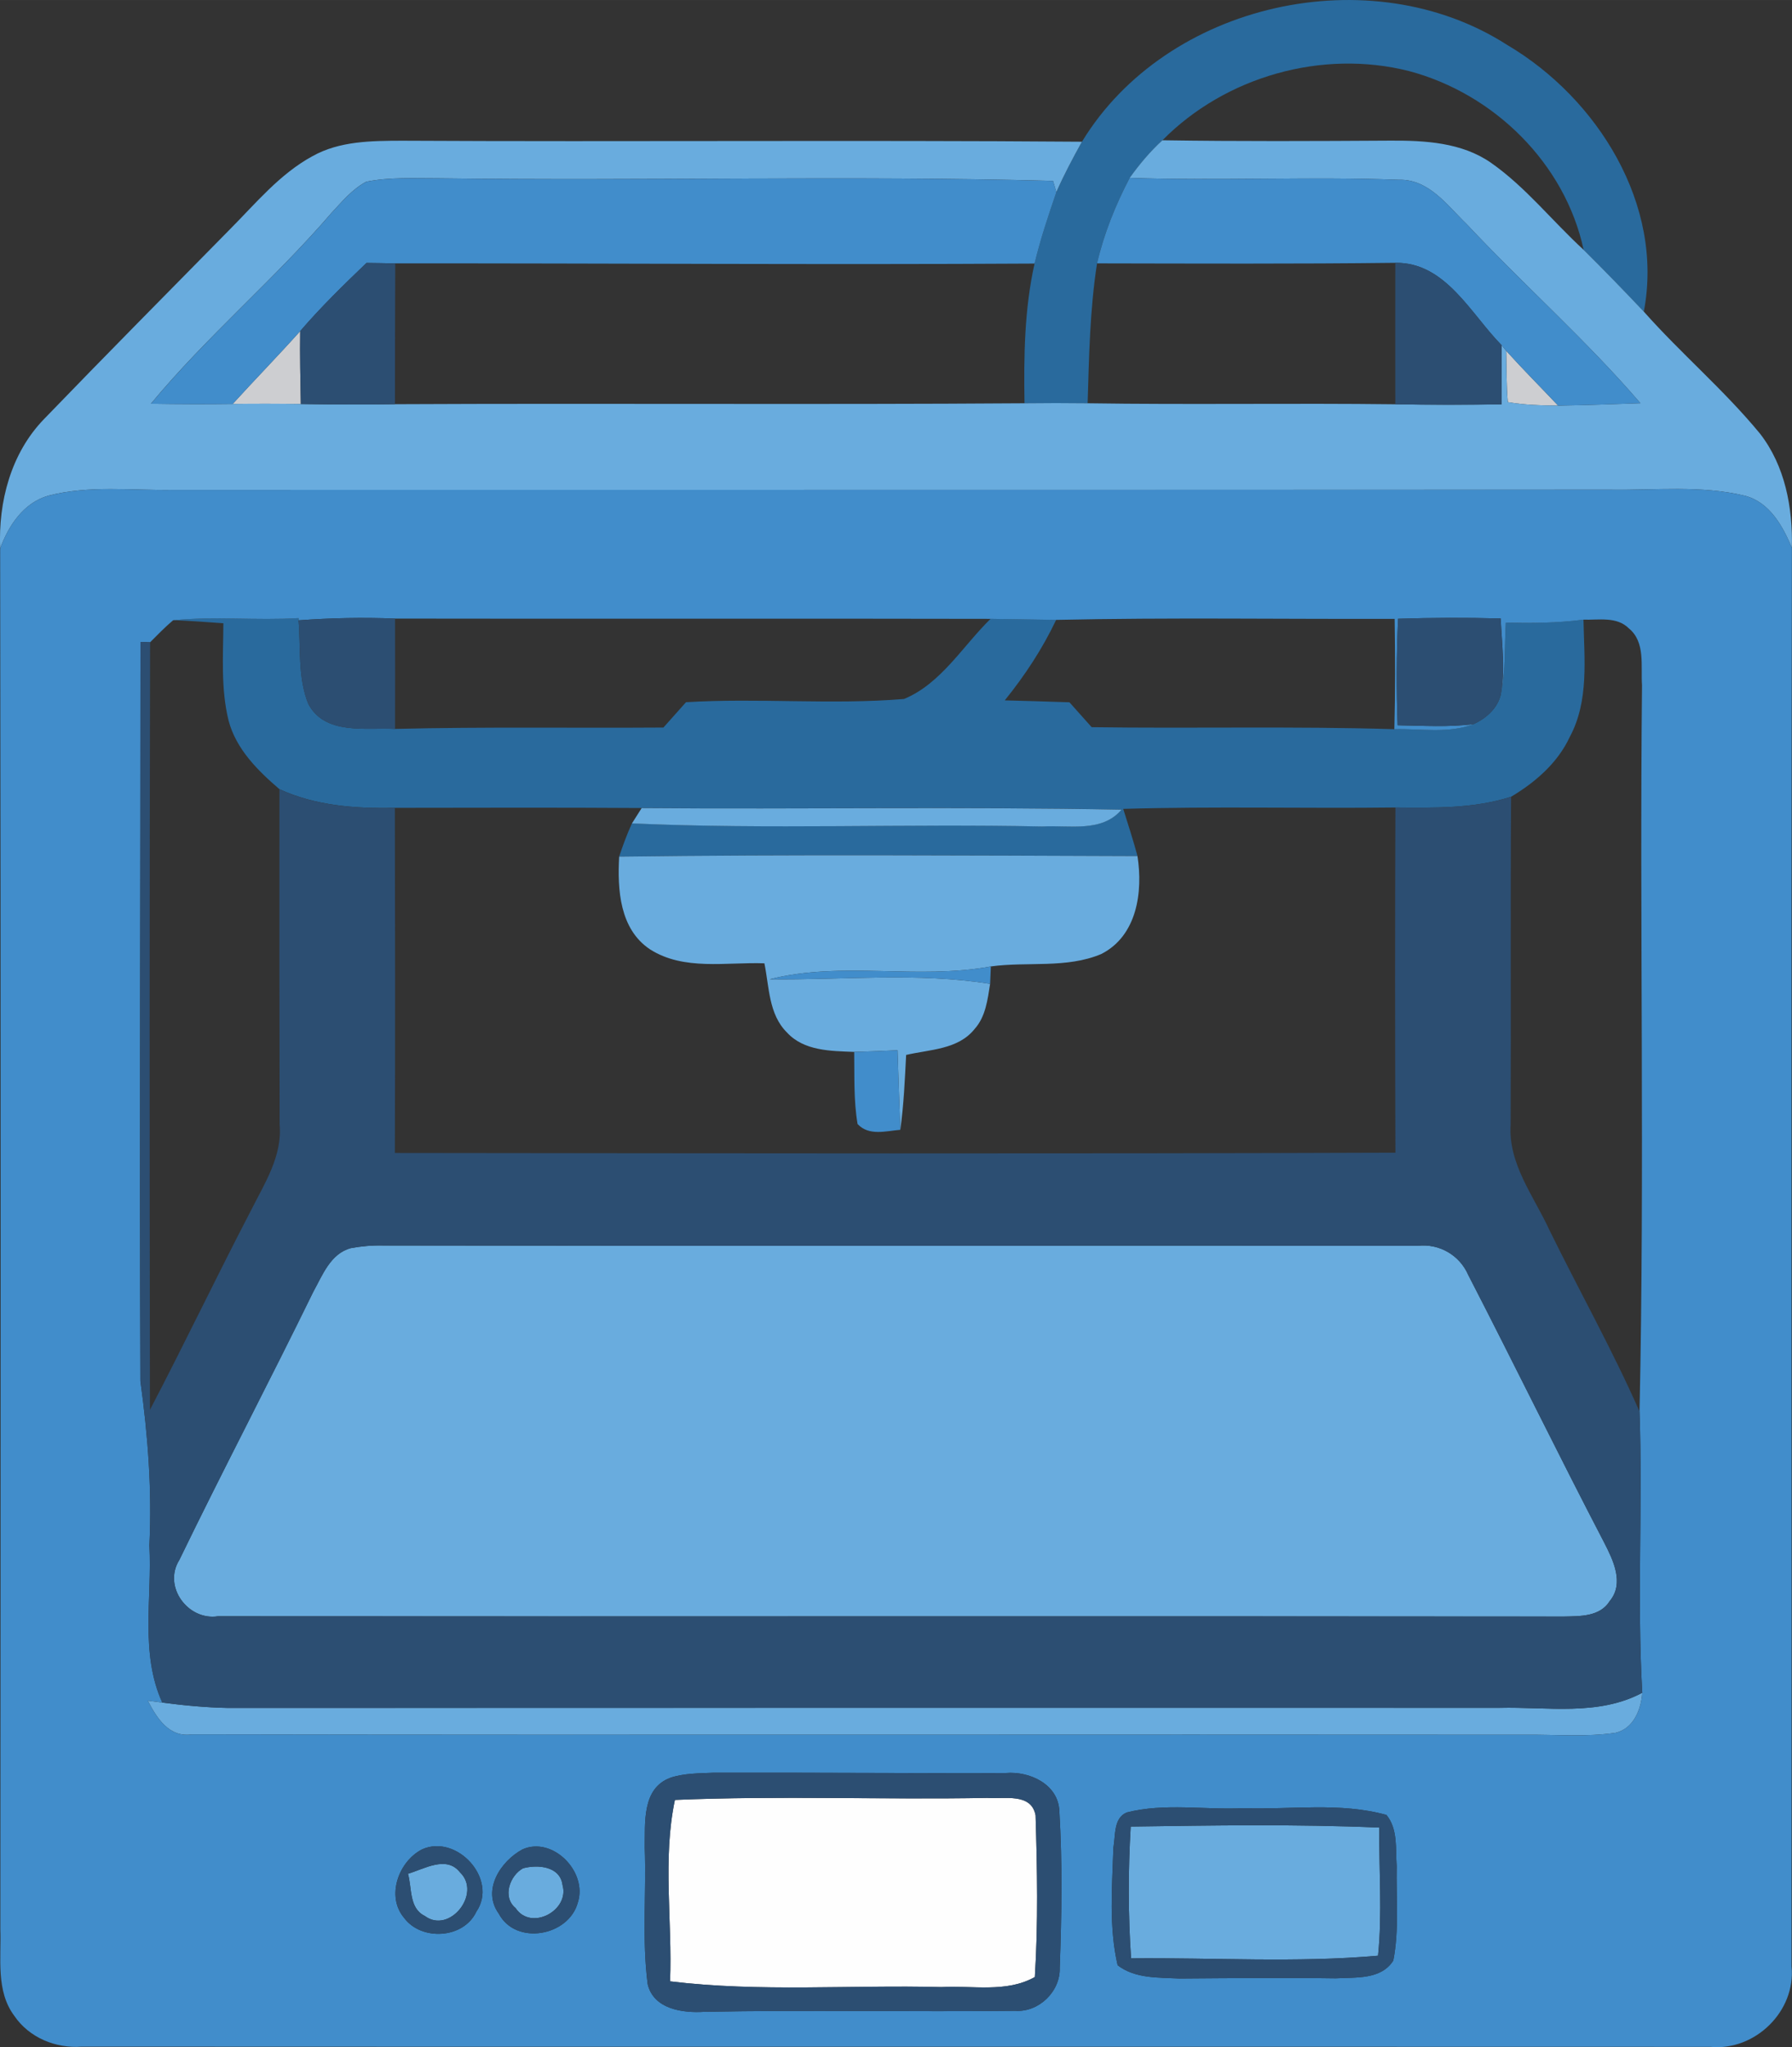 <?xml version="1.0" encoding="UTF-8"?>
<!DOCTYPE svg PUBLIC "-//W3C//DTD SVG 1.1//EN" "http://www.w3.org/Graphics/SVG/1.1/DTD/svg11.dtd">
<!-- Creator: CorelDRAW -->
<svg xmlns="http://www.w3.org/2000/svg" xml:space="preserve" width="49.85mm" height="56.914mm" version="1.1" style="shape-rendering:geometricPrecision; text-rendering:geometricPrecision; image-rendering:optimizeQuality; fill-rule:evenodd; clip-rule:evenodd"
viewBox="0 0 1026.94 1172.45"
 xmlns:xlink="http://www.w3.org/1999/xlink"
 xmlns:xodm="http://www.corel.com/coreldraw/odm/2003">
 <rect x="0" y="0" width="1026.94" height="1172.45" fill="#333333" stroke="none"/>
 <defs>
  <style type="text/css">
   <![CDATA[
    .fil3 {fill:#FEFEFE;fill-rule:nonzero}
    .fil2 {fill:#69ACDE;fill-rule:nonzero}
    .fil4 {fill:#418DCB;fill-rule:nonzero}
    .fil0 {fill:#296A9D;fill-rule:nonzero}
    .fil5 {fill:#2C4E72;fill-rule:nonzero}
    .fil1 {fill:#CDCED1;fill-rule:nonzero}
   ]]>
  </style>
 </defs>
 <g id="Layer_x0020_1">
  <g id="_1470359328768">
   <path class="fil0" d="M620.03 81.17c48.49,-79.73 165.48,-105.77 243.84,-55.35 51.58,30.45 89.89,91.52 78.15,152.64 -11.32,-11.95 -22.8,-23.8 -34.49,-35.38 -10.64,-49.59 -51.47,-89.48 -100.01,-102.37 -49.8,-12.63 -105.3,3.09 -141.37,39.63 -7.08,6.45 -13.21,13.79 -18.76,21.54 -8.12,15.52 -14.73,31.87 -18.71,48.96 -4.14,26.52 -4.56,53.41 -5.4,80.14 -12.06,-0.15 -24.11,-0.15 -36.17,0 -0.42,-26.78 -0.11,-53.78 5.77,-80.04 3.3,-13.89 7.86,-27.41 12.48,-40.88 4.35,-9.91 9.43,-19.45 14.68,-28.88z"/>
   <path class="fil1" d="M133.35 231.34c12.79,-14.05 26.05,-27.62 38.68,-41.72 -0.21,13.94 0.11,27.83 0.37,41.78 -13,-0.21 -26.05,-0.21 -39.05,-0.05z"/>
   <path class="fil1" d="M863.14 200.89c9.64,10.69 19.86,20.91 29.77,31.4 -9.64,-0.11 -19.34,-0.32 -28.83,-1.99 -0.84,-9.8 -0.68,-19.6 -0.94,-29.41z"/>
   <path class="fil0" d="M99.23 355.2c23.9,-2.36 47.91,0.26 71.81,-1.21l0.05 1.26c1.31,15.88 -0.52,32.71 5.56,47.8 9.49,18.14 32.92,13.52 49.74,14.41 51.26,-1.26 102.53,-0.42 153.79,-0.78 4.3,-4.82 8.65,-9.7 12.95,-14.52 41.62,-2.52 83.39,1.57 124.91,-1.84 21.18,-8.7 33.65,-30.3 49.64,-45.92 12.53,0.21 25.06,0.42 37.58,0.58 -7.86,16.56 -17.93,31.87 -29.46,46.13 12.37,0.31 24.69,0.68 37.06,1.1 4.25,4.77 8.49,9.49 12.74,14.26 57.82,0.84 115.63,-0.63 173.45,1.15 15.04,-0.42 31.03,2.67 45.44,-2.94 7.13,-3.2 13.73,-9.02 15.57,-16.93 2.88,-13.47 2.1,-27.46 2.88,-41.15 14.83,0.32 29.72,0.21 44.5,-1.73 0.42,22.43 3.25,46.49 -7.81,67.09 -6.92,14.94 -19.76,26.05 -33.65,34.33 -21.44,6.92 -44.08,6.34 -66.31,6.18 -52,0.63 -103.99,-0.73 -155.99,0.79 2.83,8.96 5.71,17.93 8.18,26.99 -99.02,-0.32 -198.08,-1 -297.04,0.31 2.15,-6.45 4.51,-12.84 7.34,-19.03 78.36,3.57 156.83,0.11 235.24,1.78 15.31,-0.89 34.02,3.67 45.34,-9.65 -91.62,-1.78 -183.35,-0.16 -275.03,-0.89 -47.12,-0.31 -94.3,-0.16 -141.42,-0.1 -22.49,0.52 -45.44,-1.21 -66.15,-10.69 -12.42,-10.64 -24.84,-22.96 -29.14,-39.26 -4.51,-18.19 -3.09,-37.16 -2.99,-55.77 -9.59,-0.68 -19.19,-1.41 -28.78,-1.78z"/>
   <path class="fil2" d="M201.02 714.83c6.13,-1.15 12.32,-1.68 18.61,-1.52 197.61,0.37 395.27,0 592.93,0.16 12.32,-1.36 23.95,5.4 28.88,16.77 26.26,50.9 51.37,102.37 77.84,153.16 5.14,10.01 11.69,23.27 3.25,33.49 -5.61,9.07 -16.98,8.7 -26.26,8.91 -257.1,-0.26 -514.25,0.05 -771.35,-0.16 -17.14,2.67 -31.76,-16.98 -22.12,-32.29 24.95,-51.42 51.58,-102.05 76.69,-153.42 5.29,-9.54 9.85,-21.96 21.54,-25.11z"/>
   <path class="fil3" d="M386.78 1030.85c59.55,-2.52 119.35,-0.05 179.05,-1.15 9.49,0.78 25.16,-3.15 27.62,9.96 0.94,30.77 1.52,61.85 -0.42,92.62 -16.25,9.17 -35.8,4.77 -53.57,5.77 -51.79,-1.36 -103.89,2.99 -155.47,-3.3 1.36,-34.49 -4.4,-70.13 2.78,-103.89z"/>
   <path class="fil2" d="M647.97 1046.1c47.44,-0.68 95.03,-1.47 142.47,0.58 -0.26,24.43 1.78,49.01 -0.73,73.38 -46.91,4.14 -94.4,1.05 -141.52,1.52 -1.73,-25.11 -1.73,-50.32 -0.21,-75.48z"/>
   <path class="fil2" d="M299.72 1070c8.38,-2.26 21.23,-1.26 22.64,9.54 4.25,14.62 -18.03,26.57 -26.89,13.26 -7.81,-6.39 -3.25,-18.71 4.25,-22.8z"/>
   <g>
    <path class="fil2" d="M179.06 89.45c15.46,-8.7 33.81,-8.8 51.05,-8.86 129.94,0.68 259.93,-0.42 389.92,0.57 -5.24,9.43 -10.32,18.98 -14.68,28.88l-1.89 -6.45c-117.36,-3.14 -234.83,0.11 -352.24,-1.47 -13.79,0.05 -27.73,-0.79 -41.31,1.94 -7.97,4.19 -13.78,11.27 -19.81,17.72 -32.76,38.16 -71.5,70.71 -103.63,109.44 15.62,0.26 31.24,0.32 46.86,0.11 13,-0.16 26.05,-0.16 39.05,0.05 17.98,0.32 35.96,0.37 53.94,0.11 120.29,-0.58 240.54,0.32 360.78,-0.53 12.06,-0.15 24.11,-0.15 36.17,0 58.76,0.89 117.51,-0.15 176.33,0.58 20.23,0.36 40.57,0.31 60.86,0.05 0,-11.32 0,-22.64 0.05,-33.91 0.63,0.78 1.94,2.36 2.62,3.2 0.26,9.8 0.1,19.6 0.94,29.41 9.49,1.68 19.18,1.89 28.83,1.99 15.73,-0.21 31.45,-0.84 47.17,-1.36 -31.08,-36.17 -66.93,-67.77 -99.54,-102.53 -11.11,-10.69 -21.65,-25.89 -38.89,-25.42 -51.37,-1.94 -102.84,0.68 -154.26,-1.1 5.56,-7.76 11.69,-15.1 18.76,-21.54 43.56,0.68 87.06,0.47 130.62,0.21 19.71,-0.11 40.83,1 57.6,12.63 20.02,13.99 35.22,33.49 53.15,49.9 11.69,11.58 23.17,23.43 34.49,35.38 21.39,24.11 46.13,45.02 66.62,69.92 14.36,18.5 18.82,42.4 18.24,65.36 -5.24,-12.48 -12.74,-26.05 -26.78,-29.77 -25.37,-6.18 -51.74,-3.09 -77.52,-3.51 -274.4,0.16 -548.74,0.05 -823.14,0.11 -23.9,0.42 -48.38,-2.78 -71.81,3.35 -14.15,4.09 -22.7,17.09 -27.52,30.19 -1.1,-26.73 6.13,-54.46 25.11,-74.06 35.22,-36.48 70.92,-72.49 106.51,-108.66 14.83,-14.89 28.57,-31.71 47.33,-41.93z"/>
    <path class="fil2" d="M367.7 462.81c91.68,0.74 183.41,-0.89 275.03,0.89 -11.32,13.31 -30.04,8.75 -45.34,9.65 -78.41,-1.68 -156.88,1.78 -235.24,-1.78 1.36,-2.2 4.14,-6.55 5.55,-8.75z"/>
    <path class="fil2" d="M354.81 490.59c98.96,-1.31 198.03,-0.63 297.04,-0.31 3.2,20.55 -0.21,45.65 -20.71,56.08 -19.92,8.44 -42.35,4.24 -63.32,7.13 -41.99,7.81 -85.28,-3.2 -126.74,7.34 42.09,0.52 84.44,-4.04 126.32,2.62 -1.42,8.96 -2.52,18.82 -8.91,25.89 -9.38,11.79 -25.73,11.69 -39.21,14.83 -0.73,14.31 -1.36,28.67 -3.35,42.88 -0.58,-15.2 -1.1,-30.35 -1.57,-45.55 -8.28,0.37 -16.56,0.73 -24.84,0.94 -13.37,-0.53 -28.83,-0.47 -38.58,-11.17 -10.48,-10.38 -10.11,-26.1 -12.89,-39.57 -21.75,-0.79 -46.18,4.4 -65.57,-8.02 -17.4,-11.58 -18.71,-34.23 -17.66,-53.1z"/>
    <path class="fil2" d="M859.37 978.12c27.31,-0.68 56.5,4.82 81.77,-8.65 -0.63,9.59 -5.08,20.76 -15.51,22.96 -16.77,2.46 -33.86,0.94 -50.74,1.1 -255,-0.26 -510.01,0.26 -765.01,-0.21 -13.05,1.94 -20.08,-9.49 -25.21,-19.34l8.33 1.1c12.48,1.68 25.06,2.83 37.64,3.09 242.9,-0.1 485.79,-0.05 728.74,-0.05z"/>
    <path class="fil2" d="M233.78 1073.15c9.23,-2.73 22.12,-10.69 29.83,-0.84 12.63,12.11 -6.03,35.64 -20.23,24.95 -9.07,-4.4 -7.23,-16.04 -9.59,-24.11z"/>
   </g>
   <g>
    <path class="fil4" d="M190.12 121.8c6.03,-6.45 11.85,-13.52 19.81,-17.72 13.58,-2.73 27.52,-1.89 41.31,-1.94 117.41,1.57 234.88,-1.68 352.24,1.47l1.89 6.45c-4.61,13.47 -9.17,26.99 -12.48,40.88 -122.13,0.73 -244.26,-0.21 -366.39,-0.1 -4.14,-0.11 -12.32,-0.21 -16.46,-0.26 -13.11,12.53 -26.16,25.26 -38,39.05 -12.63,14.1 -25.89,27.68 -38.68,41.72 -15.62,0.21 -31.24,0.16 -46.86,-0.11 32.13,-38.73 70.87,-71.29 103.63,-109.44z"/>
    <path class="fil4" d="M628.68 150.83c3.98,-17.09 10.59,-33.44 18.71,-48.96 51.42,1.78 102.89,-0.84 154.26,1.1 17.24,-0.47 27.78,14.73 38.89,25.42 32.6,34.75 68.46,66.36 99.54,102.53 -15.72,0.53 -31.45,1.15 -47.17,1.36 -9.9,-10.48 -20.13,-20.7 -29.77,-31.4 -0.68,-0.84 -1.99,-2.41 -2.62,-3.2 -17.77,-18.03 -32.13,-47.6 -60.91,-47.17 -56.98,0.68 -113.95,0.42 -170.93,0.32z"/>
    <g>
     <path class="fil4" d="M27.63 283.92c23.43,-6.13 47.91,-2.94 71.81,-3.35 274.4,-0.05 548.75,0.05 823.14,-0.11 25.79,0.42 52.15,-2.67 77.52,3.51 14.05,3.72 21.54,17.3 26.78,29.77 -0.47,270.78 -0.05,541.62 -0.21,812.45 2.57,25.68 -20.97,48.54 -46.44,46.07 -311.14,-0.11 -622.28,0.05 -933.43,-0.11 -14.89,1.1 -30.09,-5.14 -38.58,-17.61 -10.69,-14.26 -7.44,-33.02 -8.02,-49.64 0.16,-263.6 0.32,-527.2 -0.11,-790.8 4.82,-13.1 13.37,-26.1 27.52,-30.19zm71.6 71.29l0 0c-4.66,3.93 -8.91,8.33 -13.21,12.63l-5.5 -0.21c0,141.1 -0.58,282.26 -0.05,423.36 4.3,31.19 6.71,62.58 5.14,94.09 1.63,29.98 -5.45,61.69 7.39,90l-8.33 -1.1c5.14,9.85 12.16,21.28 25.21,19.34 255,0.47 510.01,-0.05 765.01,0.21 16.88,-0.16 33.97,1.36 50.74,-1.1 10.43,-2.2 14.89,-13.37 15.51,-22.96 -3.09,-53.62 0.32,-107.45 -1.57,-161.07 2.99,-138.59 0,-277.33 1.42,-416.03 -0.79,-10.9 2.1,-24.58 -7.55,-32.5 -6.92,-6.92 -17.3,-4.72 -26,-4.98 -14.78,1.94 -29.67,2.04 -44.5,1.73 -0.79,13.68 0,27.68 -2.88,41.15 2.67,-14.36 0.58,-29.09 -0.05,-43.56 -19.61,-0.52 -39.21,-0.47 -58.81,0.16 -0.94,20.34 -0.99,40.68 -0.26,61.01 14.52,0.21 29.09,1.21 43.56,-0.68 -14.41,5.61 -30.4,2.52 -45.44,2.94 0.53,-21.07 0.47,-42.14 0.16,-63.21 -64.63,0.21 -129.31,-0.84 -193.94,0.58 -12.53,-0.16 -25.06,-0.37 -37.58,-0.58 -113.79,-0.26 -227.54,0.05 -341.28,-0.16 -18.45,-0.74 -36.9,-0.37 -55.3,0.99l-0.05 -1.26c-23.9,1.47 -47.91,-1.15 -71.81,1.21zm284.93 662.96l0 0c-16.41,6.03 -14.41,25.89 -14.68,39.99 0.99,26 -1.68,52.26 1.68,78.15 3.35,14.36 20.08,16.67 32.45,15.88 59.34,-1.15 118.72,0.11 178.11,-0.58 13.58,1 26,-11.06 25.58,-24.64 1.1,-29.77 1.57,-59.7 -0.21,-89.47 -0.42,-15.57 -16.98,-23.22 -30.72,-22.07 -55.87,0.21 -111.75,-0.32 -167.63,-0.16 -8.23,0.37 -16.67,0.26 -24.58,2.88zm261.55 19.86l0 0c-7.7,3.15 -6.39,13.37 -7.65,20.08 -0.73,22.43 -2.67,45.39 2.41,67.41 10.06,7.76 23.43,6.97 35.38,7.6 29.88,-0.21 59.76,-0.52 89.63,-0.1 11.32,-0.68 25.89,0.94 32.97,-10.17 3.46,-17.82 1.57,-36.11 1.94,-54.15 -0.74,-9.8 0.84,-21.07 -5.87,-29.25 -26.58,-7.39 -54.67,-2.94 -81.93,-3.88 -22.23,1.1 -45.13,-3.09 -66.89,2.46zm-403.92 21.18l0 0c-13.32,6.87 -20.65,26.73 -10.28,39.1 9.91,13.47 34.18,12.11 41.46,-3.46 12.74,-18.66 -11.32,-44.76 -31.19,-35.64zm57.66 -0.05l0 0c-12.58,6.76 -23.38,23.33 -13.63,36.8 9.8,18.5 40.1,12.9 45.29,-6.29 5.77,-17.66 -14.41,-38.16 -31.66,-30.51z"/>
    </g>
    <path class="fil4" d="M441.09 560.83c41.46,-10.54 84.76,0.47 126.74,-7.34 -0.11,2.52 -0.32,7.44 -0.42,9.96 -41.88,-6.66 -84.23,-2.1 -126.32,-2.62z"/>
    <path class="fil4" d="M489.52 602.45c8.28,-0.21 16.56,-0.58 24.84,-0.94 0.47,15.2 1,30.35 1.57,45.55 -8.28,0.68 -17.93,3.67 -24.48,-3.3 -2.31,-13.68 -1.73,-27.52 -1.94,-41.3z"/>
   </g>
   <path class="fil5" d="M210.04 150.57c4.14,0.05 12.32,0.16 16.46,0.26 -0.16,26.89 -0.11,53.78 -0.16,80.67 -17.98,0.26 -35.96,0.21 -53.94,-0.11 -0.26,-13.94 -0.58,-27.83 -0.37,-41.78 11.85,-13.79 24.9,-26.52 38,-39.05z"/>
   <path class="fil5" d="M799.61 150.52c28.78,-0.42 43.14,29.14 60.91,47.17 -0.05,11.27 -0.05,22.59 -0.05,33.91 -20.29,0.26 -40.62,0.31 -60.86,-0.05 -0.05,-27 -0.05,-53.99 0,-81.04z"/>
   <path class="fil5" d="M171.09 355.26c18.4,-1.36 36.85,-1.73 55.3,-0.99 0.05,21.07 0.05,42.14 0,63.21 -16.83,-0.89 -40.26,3.72 -49.74,-14.41 -6.08,-15.1 -4.25,-31.92 -5.56,-47.8z"/>
   <path class="fil5" d="M801.18 354.36c19.6,-0.63 39.21,-0.68 58.81,-0.16 0.63,14.47 2.72,29.19 0.05,43.56 -1.83,7.91 -8.44,13.73 -15.57,16.93 -14.47,1.89 -29.04,0.89 -43.56,0.68 -0.73,-20.34 -0.68,-40.68 0.26,-61.01z"/>
   <g>
    <path class="fil5" d="M80.52 367.63l5.5 0.21c-0.37,146.55 -0.31,293.06 -0.1,439.61 19.76,-37.74 38.11,-76.21 57.81,-114.01 7.81,-15.57 18.14,-31.24 16.51,-49.48 -0.16,-64 -0.16,-127.95 -0.11,-191.95 20.71,9.49 43.66,11.22 66.15,10.69 0.16,65.89 0.21,131.72 0,197.61 191.11,0.21 382.27,0.52 573.38,-0.16 -0.21,-65.89 -0.26,-131.77 0,-197.66 22.23,0.16 44.87,0.73 66.31,-6.18 -0.42,62.53 0,125.06 -0.26,187.54 -1.57,22.75 13.37,41.25 22.33,60.86 17.03,34.65 35.96,68.35 51.52,103.68 1.89,53.62 -1.52,107.45 1.57,161.07 -25.26,13.47 -54.46,7.97 -81.77,8.65 -242.95,0 -485.85,-0.05 -728.74,0.05 -12.58,-0.26 -25.16,-1.42 -37.64,-3.09 -12.84,-28.3 -5.76,-60.02 -7.39,-90 1.57,-31.5 -0.84,-62.9 -5.14,-94.09 -0.52,-141.1 0.05,-282.26 0.05,-423.36zm120.5 347.21l0 0c-11.69,3.14 -16.25,15.57 -21.54,25.11 -25.11,51.37 -51.74,102 -76.69,153.42 -9.64,15.3 4.98,34.96 22.12,32.29 257.1,0.21 514.25,-0.11 771.35,0.16 9.28,-0.21 20.65,0.16 26.26,-8.91 8.44,-10.22 1.89,-23.48 -3.25,-33.49 -26.47,-50.79 -51.58,-102.26 -77.84,-153.16 -4.93,-11.37 -16.56,-18.14 -28.88,-16.77 -197.66,-0.16 -395.32,0.21 -592.93,-0.16 -6.29,-0.16 -12.47,0.37 -18.61,1.52z"/>
   </g>
   <g>
    <path class="fil5" d="M384.16 1018.16c7.91,-2.62 16.35,-2.52 24.58,-2.88 55.87,-0.16 111.75,0.37 167.63,0.16 13.73,-1.15 30.29,6.5 30.72,22.07 1.78,29.77 1.31,59.7 0.21,89.47 0.42,13.58 -12,25.63 -25.58,24.64 -59.39,0.68 -118.77,-0.58 -178.11,0.58 -12.37,0.79 -29.09,-1.52 -32.45,-15.88 -3.35,-25.89 -0.68,-52.15 -1.68,-78.15 0.26,-14.1 -1.73,-33.97 14.68,-39.99zm2.62 12.68l0 0c-7.18,33.76 -1.42,69.4 -2.78,103.89 51.58,6.29 103.68,1.94 155.47,3.3 17.77,-1 37.32,3.41 53.57,-5.77 1.94,-30.77 1.36,-61.85 0.42,-92.62 -2.46,-13.1 -18.13,-9.17 -27.62,-9.96 -59.7,1.1 -119.51,-1.36 -179.05,1.15z"/>
   </g>
   <g>
    <path class="fil5" d="M645.72 1038.03c21.75,-5.56 44.66,-1.36 66.89,-2.46 27.25,0.94 55.35,-3.51 81.93,3.88 6.71,8.18 5.14,19.45 5.87,29.25 -0.37,18.03 1.52,36.32 -1.94,54.15 -7.08,11.11 -21.65,9.49 -32.97,10.17 -29.88,-0.42 -59.75,-0.11 -89.63,0.1 -11.95,-0.63 -25.32,0.16 -35.38,-7.6 -5.09,-22.02 -3.15,-44.97 -2.41,-67.41 1.26,-6.71 -0.05,-16.93 7.65,-20.08zm2.26 8.07l0 0c-1.52,25.16 -1.52,50.37 0.21,75.48 47.12,-0.47 94.61,2.62 141.52,-1.52 2.52,-24.37 0.47,-48.96 0.73,-73.38 -47.44,-2.05 -95.03,-1.26 -142.47,-0.58z"/>
   </g>
   <g>
    <path class="fil5" d="M241.8 1059.2c19.86,-9.12 43.92,16.98 31.19,35.64 -7.29,15.57 -31.56,16.93 -41.46,3.46 -10.38,-12.37 -3.04,-32.24 10.28,-39.1zm-8.02 13.94l0 0c2.36,8.07 0.53,19.71 9.59,24.11 14.2,10.69 32.86,-12.84 20.23,-24.95 -7.7,-9.85 -20.6,-1.89 -29.83,0.84z"/>
   </g>
   <g>
    <path class="fil5" d="M299.46 1059.15c17.24,-7.65 37.43,12.84 31.66,30.51 -5.19,19.19 -35.48,24.79 -45.29,6.29 -9.75,-13.47 1.05,-30.03 13.63,-36.8zm0.26 10.85l0 0c-7.5,4.09 -12.06,16.41 -4.25,22.8 8.86,13.31 31.14,1.36 26.89,-13.26 -1.42,-10.8 -14.26,-11.79 -22.64,-9.54z"/>
   </g>
  </g>
 </g>
</svg>
